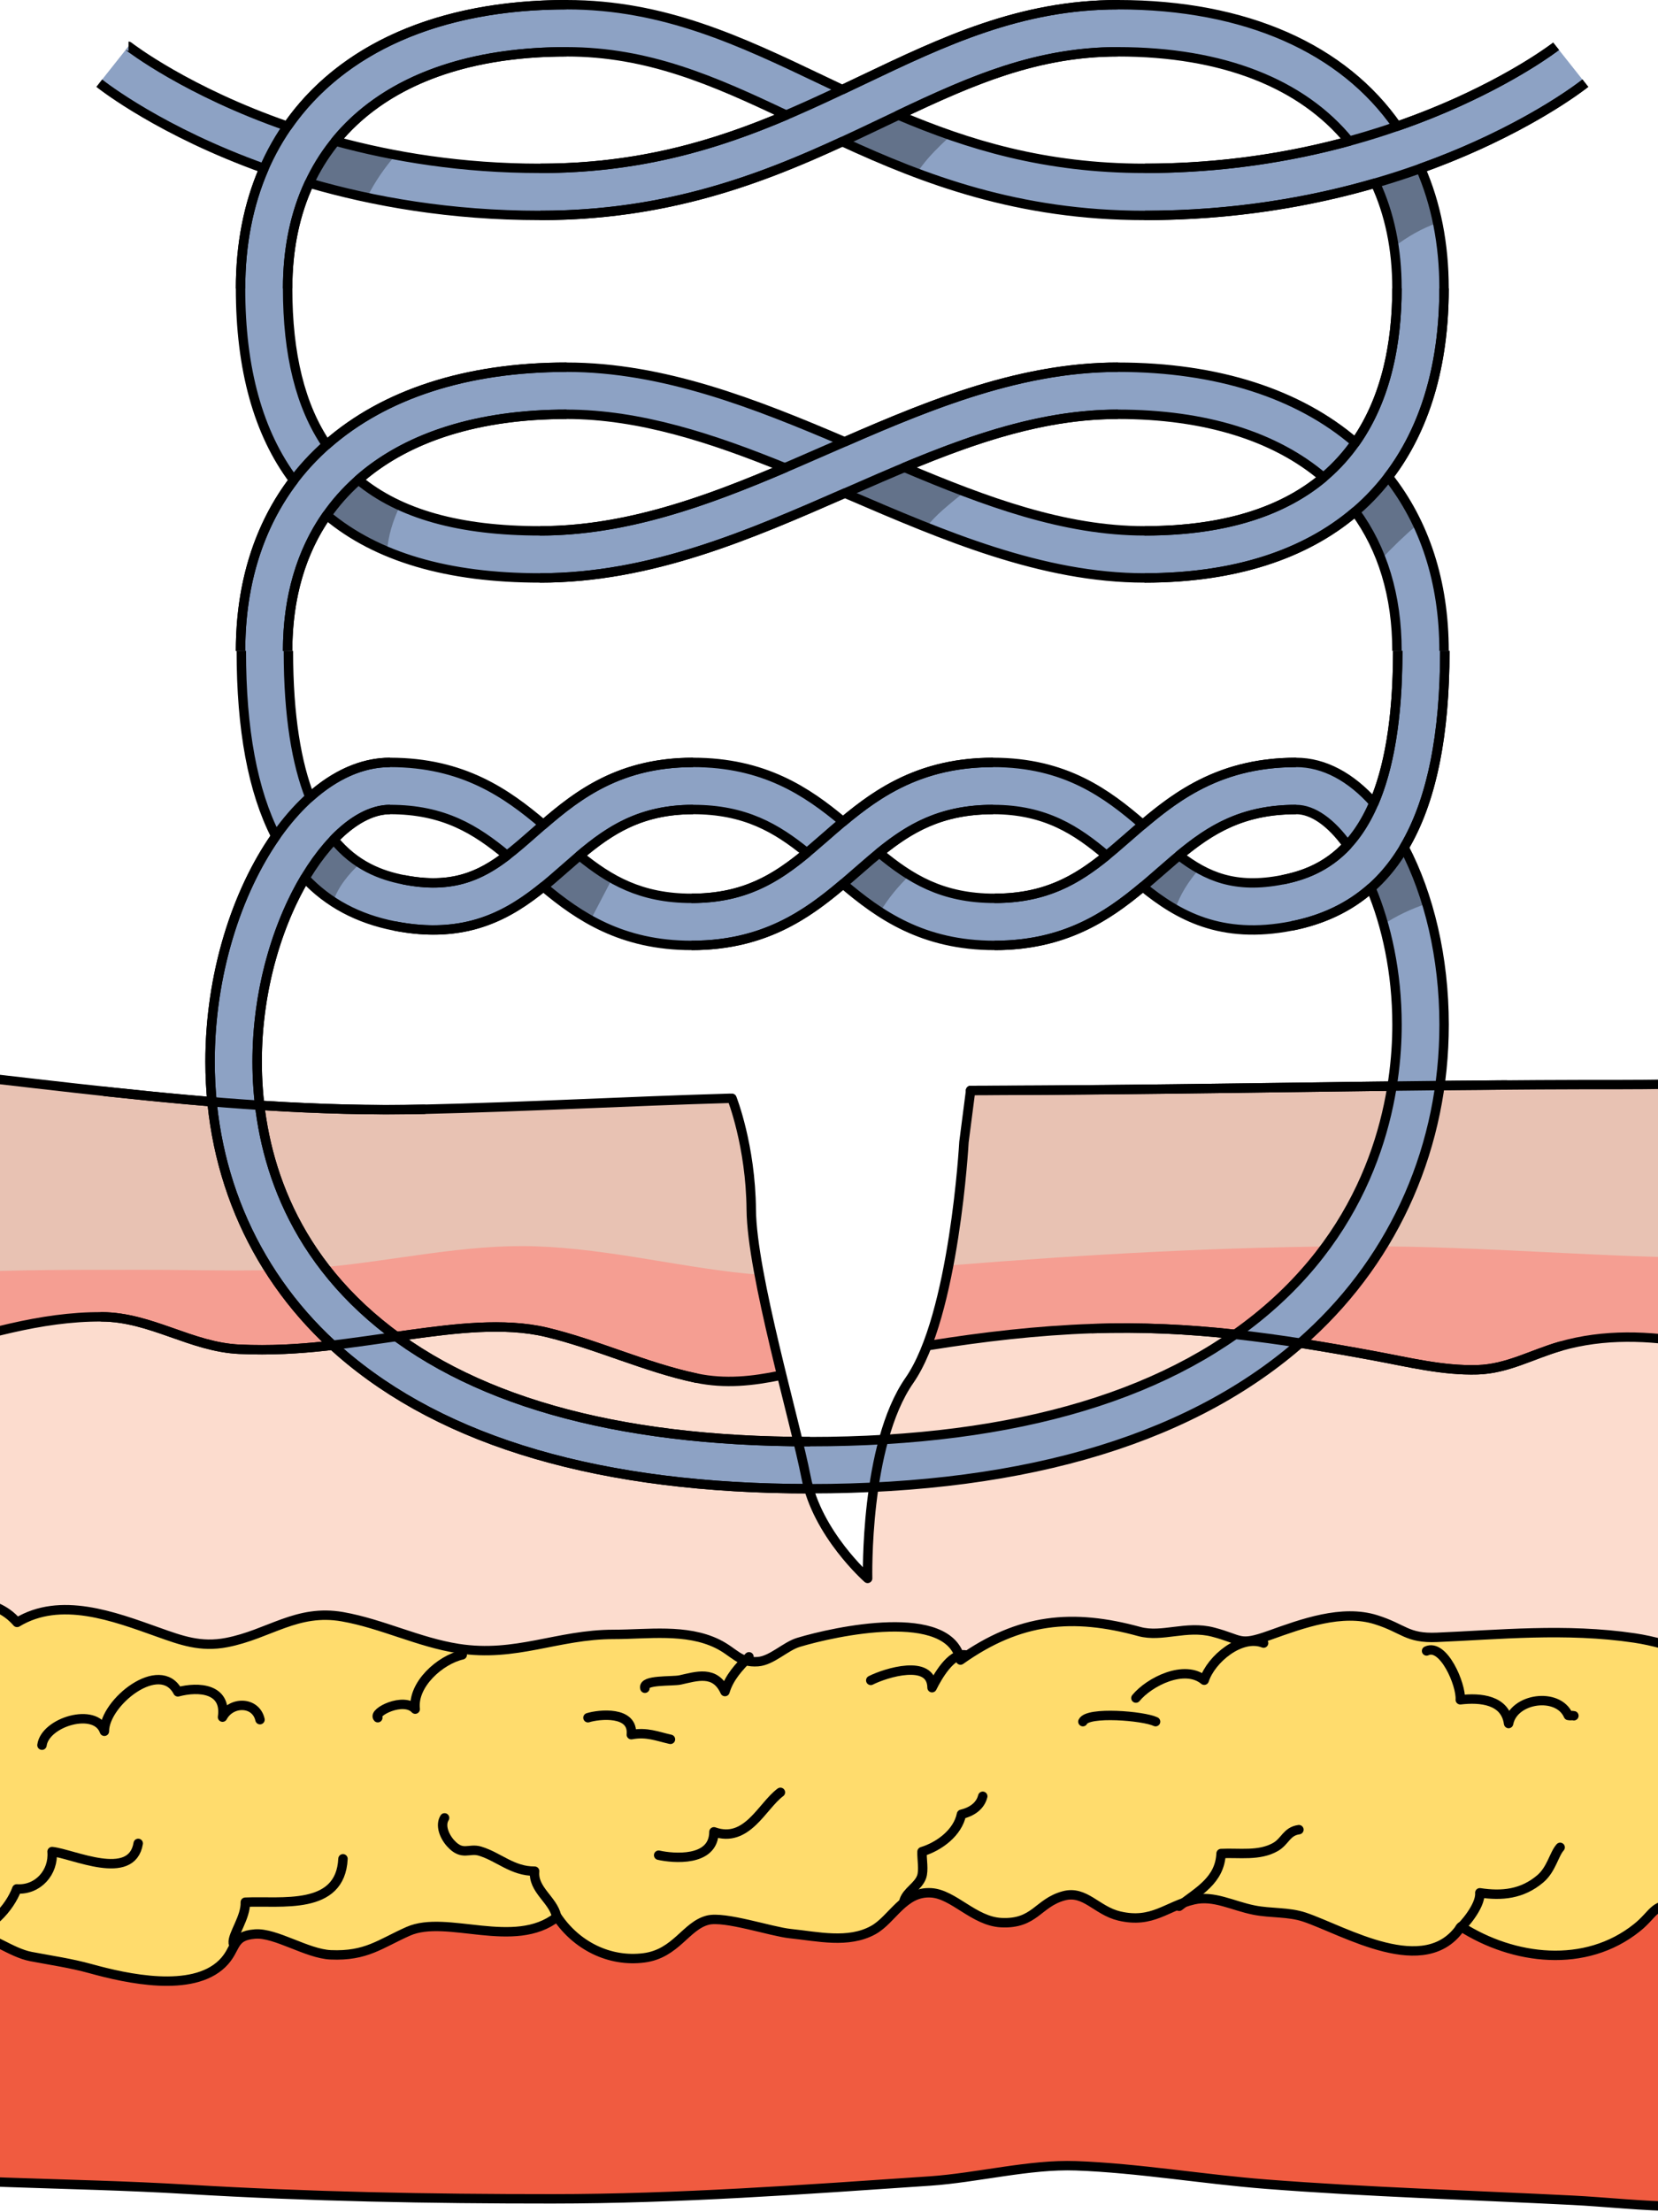 <?xml version="1.0" encoding="utf-8"?>
<!-- Generator: Adobe Illustrator 16.0.0, SVG Export Plug-In . SVG Version: 6.00 Build 0)  -->
<!DOCTYPE svg PUBLIC "-//W3C//DTD SVG 1.1//EN" "http://www.w3.org/Graphics/SVG/1.1/DTD/svg11.dtd">
<svg version="1.1" id="Layer_1" xmlns="http://www.w3.org/2000/svg" xmlns:xlink="http://www.w3.org/1999/xlink" x="0px" y="0px"
	 width="176.063px" height="234.89px" viewBox="0 0 176.063 234.89" enable-background="new 0 0 176.063 234.89"
	 xml:space="preserve">
<g>
	<g>
		<defs>
			<rect id="SVGID_1_" y="99.553" width="176.063" height="146.719"/>
		</defs>
		<clipPath id="SVGID_2_">
			<use xlink:href="#SVGID_1_"  overflow="visible"/>
		</clipPath>
		<g clip-path="url(#SVGID_2_)">
			<g>
				<path fill="#E8C2B3" d="M79.775,128.449c-0.033-3.754-1.096-8.395-2.048-11.82c-10.912,0.305-21.793,0.905-32.693,1.154
					c-22.118,0.501-43.986-3.531-65.963-5.341c-21.6-1.778-42.836,1.222-64.238,3.615c-11.848,1.325-23.703,2.665-35.648,1.56
					c-9.286-0.858-18.387-3.357-27.66-4.321c-4.755-0.494-8.068-1.749-12.352,1.194c-3.411,2.345-6.646,6.414-7.116,10.645
					c-0.456,4.099,0.121,8.741,2.411,12.259c3.175,4.873,6.361,3.895,11.475,3.679c6.672-0.285,13.357-0.861,20.037-0.945
					c13.135-0.164,26.329,1.194,39.465,1.562c9.623,0.269,19.288,1.818,28.926,1.03c10.813-0.887,21.305-2.272,32.176-2.272
					c16.144,0,32.043-2.185,48.143-2.185c13.104,0,26.103,0.314,39.186,0.313c9.235-0.002,18.343,0.185,27.524,0.561
					C80.491,134.978,79.8,131.07,79.775,128.449z"/>
				<path fill="#E8C2B3" d="M201.271,117.261c-2.655-1.729-5.292-1.959-8.413-2.1c-6.941-0.312-13.967,0.006-20.913,0
					c-22.892-0.019-45.782,0.592-68.678,0.624l-0.905,5.475c0,0-0.566,10.319-2.853,18.394c10.646-0.216,21.267-1.392,31.929-1.392
					c15.545,0,31.203-0.568,46.75-1.233c5.752-0.245,10.969,0.283,16.605,0.624c4.086,0.248,8.599-0.777,10.865-4.299
					C209.243,127.78,206.312,120.545,201.271,117.261z"/>
			</g>
			<path fill="none" stroke="#000000" stroke-linecap="round" stroke-linejoin="round" stroke-miterlimit="10" d="M103.069,115.786
				c22.961-0.029,45.918-0.644,68.876-0.625c6.946,0.006,13.972-0.312,20.913,0c3.121,0.141,5.758,0.37,8.413,2.1
				c5.04,3.284,7.972,10.52,4.388,16.093c-2.267,3.521-6.779,4.547-10.865,4.299c-5.637-0.341-10.854-0.869-16.605-0.624
				c-15.547,0.665-31.205,1.233-46.75,1.233"/>
			<path fill="none" stroke="#000000" stroke-linecap="round" stroke-linejoin="round" stroke-miterlimit="10" d="M53.874,138.574
				c-13.083,0.002-26.082-0.313-39.186-0.313c-16.1,0-31.999,2.185-48.143,2.185c-10.871,0-21.363,1.386-32.176,2.272
				c-9.638,0.788-19.303-0.762-28.926-1.03c-13.136-0.367-26.33-1.726-39.465-1.562c-6.68,0.084-13.365,0.66-20.037,0.945
				c-5.113,0.216-8.3,1.194-11.475-3.679c-2.29-3.518-2.867-8.16-2.411-12.259c0.471-4.23,3.705-8.3,7.116-10.645
				c4.283-2.943,7.597-1.688,12.352-1.194c9.273,0.964,18.374,3.463,27.66,4.321c11.945,1.105,23.801-0.234,35.648-1.56
				c21.402-2.394,42.639-5.394,64.238-3.615c21.977,1.81,43.845,5.842,65.963,5.341c10.835-0.248,21.647-0.857,32.493-1.165"/>
			<path fill="#FCDCCE" d="M199.337,148.634c-2.427-10.657-17.873-9.403-26.449-9.747c-20.223-0.808-40.99-0.536-61.2,0.295
				c-4.034,0.166-8.135,0.468-12.263,0.764c-0.756,2.604-1.693,4.958-2.855,6.625c-4.781,6.863-4.436,21.021-4.436,21.021
				s-5.368-4.719-6.535-10.725c-0.662-3.406-2.425-9.889-3.839-16.109c-5.284-0.01-10.526-0.349-15.647-1.332
				c-18.799-3.608-38.119-2.403-57.105-1.405c-16.281,0.854-32.082,2.715-48.422,0.547c-8.396-1.114-16.889,0.158-25.248,1.021
				c-10.244,1.056-21.36,0.786-31.334,3.362c-8.821,2.278-17.82-1.222-26.705-2.565c-7.698-1.165-14.726-3.665-22.786-3.394
				c-10.001,0.335-18.901,3.547-21.655,14.374c-1.404,5.515-3.369,16.983-0.805,22.242c4.938,10.128,19.574,11.506,29.303,12.75
				c7.868,1.008,16.375,0.617,24.311,0.603c10.378-0.019,20.768,0.561,31.139,0.329c20.947-0.469,41.832-2.141,62.719-3.684
				c16.548-1.223,33.262-0.078,49.832-0.078c18.998,0,38.105-0.182,57.057,1.171c15.805,1.127,31.592,2.572,47.45,2.574
				c10.468,0.002,20.505-0.459,30.839-1.95c3.925-0.566,7.695-1.618,11.685-2.107c4.978-0.609,10.265-0.246,15.156-1.24
				c4.821-0.98,5.887-3.574,7.31-7.891C201.355,166.502,201.114,156.427,199.337,148.634z"/>
			<path fill="none" stroke="#000000" stroke-linecap="round" stroke-linejoin="round" stroke-miterlimit="10" d="M66.112,139.425
				c-18.799-3.608-38.119-2.403-57.105-1.405c-16.281,0.854-32.082,2.715-48.422,0.547c-8.396-1.114-16.889,0.158-25.248,1.021
				c-10.244,1.056-21.36,0.786-31.334,3.362c-8.821,2.278-17.82-1.222-26.705-2.565c-7.698-1.165-14.726-3.665-22.786-3.394
				c-10.001,0.335-18.901,3.547-21.655,14.374c-1.404,5.515-3.369,16.983-0.805,22.242c4.938,10.128,19.574,11.506,29.303,12.75
				c7.868,1.008,16.375,0.617,24.311,0.603c10.378-0.019,20.768,0.561,31.139,0.329c20.947-0.469,41.832-2.141,62.719-3.684
				c16.548-1.223,33.262-0.078,49.832-0.078c18.998,0,38.105-0.182,57.057,1.171c15.805,1.127,31.592,2.572,47.45,2.574
				c10.468,0.002,20.505-0.459,30.839-1.95c3.925-0.566,7.695-1.618,11.685-2.107c4.978-0.609,10.265-0.246,15.156-1.24
				c4.821-0.98,5.887-3.574,7.31-7.891c2.505-7.581,2.264-17.656,0.486-25.449c-2.427-10.657-17.873-9.403-26.449-9.747
				c-20.223-0.808-40.99-0.536-61.2,0.295"/>
			<path fill="#F05B40" d="M-168.34,222.156c1.589,5.993,5.706,9.094,11.634,9.764c17.523,1.984,35.04,1.805,52.587,3.65
				c5.584,0.589,9.05,0.776,14.469-0.367c5.259-1.112,10.577-1.916,15.849-2.971c17.446-3.492,37.635-3.848,55.324-1.804
				c13.055,1.509,25.551,1.26,38.367,2.032c12.941,0.779,25.768,1.015,38.748,1.011c13.378-0.004,26.729-0.985,40.071-1.889
				c5.082-0.346,10.601-1.799,15.549-1.619c6.636,0.241,13.526,1.432,20.193,1.95c10.835,0.841,21.7,1.163,32.55,1.709
				c6.814,0.345,16.092,1.8,22.588-1.14c10.158-4.595,13.375-22.358,4.535-29.619c-6.506-5.345-18.676-4.456-26.457-4.978
				c-15.279-1.021-30.689-1.479-45.998-1.892c-42.516-1.144-84.569-8.473-127.128-8.41c-20.865,0.03-41.813,1.664-62.653,0.701
				c-15.221-0.706-30.492,0.174-45.66,1.56c-9.61,0.879-18.988,3.088-28.582,4.061C-157.51,195.441-173.086,204.26-168.34,222.156z"
				/>
			<path fill="none" stroke="#000000" stroke-linecap="round" stroke-linejoin="round" stroke-miterlimit="10" d="M-168.34,222.156
				c1.589,5.993,5.706,9.094,11.634,9.764c17.523,1.984,35.04,1.805,52.587,3.65c5.584,0.589,9.05,0.776,14.469-0.367
				c5.259-1.112,10.577-1.916,15.849-2.971c17.446-3.492,37.635-3.848,55.324-1.804c13.055,1.509,25.551,1.26,38.367,2.032
				c12.941,0.779,25.768,1.015,38.748,1.011c13.378-0.004,26.729-0.985,40.071-1.889c5.082-0.346,10.601-1.799,15.549-1.619
				c6.636,0.241,13.526,1.432,20.193,1.95c10.835,0.841,21.7,1.163,32.55,1.709c6.814,0.345,16.092,1.8,22.588-1.14
				c10.158-4.595,13.375-22.358,4.535-29.619c-6.506-5.345-18.676-4.456-26.457-4.978c-15.279-1.021-30.689-1.479-45.998-1.892
				c-42.516-1.144-84.569-8.473-127.128-8.41c-20.865,0.03-41.813,1.664-62.653,0.701c-15.221-0.706-30.492,0.174-45.66,1.56
				c-9.61,0.879-18.988,3.088-28.582,4.061C-157.51,195.441-173.086,204.26-168.34,222.156z"/>
			<path fill="#FFDC6D" d="M-147.451,205.449c2.753-0.723,2.351,0.14,5.351,0.957c3.018,0.823,5.742,0.179,7.809-2.002
				c4.182,2.375,13.172,7.7,15.661,0.068c3.892,1.602,9.737,0.71,13.074-1.567c4.333,5.916,10.354,9.795,18.095,6.467
				c1.412-0.607,3.894-3.448,5.301-3.385c2.014,0.091,4.01,2.986,6.628,3.4c3.962,0.628,6.056-1.66,9.038-2.158
				c2.426-0.404,6.163,1.858,8.676,2.145c5.034,0.574,9.934,0.347,11.63-4.831c3.645,4.969,15.833,6.856,19.033,0.547
				c3.809,2.798,11.151,4.646,14.049-0.531c-1.35,2.409,10.144,0.813,10.16,0.814c2.051,0.174,4.093,1.962,6.245,2.373
				c2.193,0.417,4.203,0.697,6.355,1.293c3.804,1.051,10.731,2.586,13.943-0.542c1.602-1.561,0.945-2.954,3.496-3.143
				c2.188-0.162,5.5,2.1,8.029,2.207c3.778,0.162,5.229-1.165,8.225-2.496c4.102-1.82,11.271,2.045,15.818-1.536
				c2.047,3.051,5.543,4.829,9.222,4.353c3.403-0.443,4.442-3.405,6.765-4c1.803-0.463,6.742,1.218,8.767,1.427
				c2.921,0.301,6.157,1.083,8.802-0.371c2.039-1.12,3.23-4.152,6.17-3.959c2.383,0.155,4.548,3.025,7.43,3.165
				c3.584,0.174,3.873-2.096,6.634-2.846c2.263-0.616,3.49,1.575,5.909,2.143c3.532,0.831,5.032-1.067,7.904-1.729
				c2.145-0.495,4.086,0.639,6.399,1.1c1.78,0.356,3.659,0.174,5.361,0.748c4.241,1.429,12.846,6.685,16.623,1.009
				c5.558,3.553,13.201,4.508,18.688,0.1c1.717-1.379,1.775-2.483,3.718-2.341c1.408,0.105,3.162,1.744,4.688,2.045
				c9.899,1.938,17.768-6.551,19.057-16.095c0.836-6.168-0.519-13.864-7.904-14.113c-3.041-0.104-5.852,1.351-8.881,1.627
				c-4.277,0.394-6.767-1.25-10.941-1.87c-7.309-1.087-14.492-0.34-20.986-0.071c-3.206,0.133-3.49-0.935-6.471-1.871
				c-3.615-1.138-7.835,0.41-11.261,1.636c-3.366,1.206-2.944,0.479-6.063-0.326c-2.84-0.735-5.404,0.603-7.805-0.054
				c-7.076-1.941-12.734-1.421-18.994,3.026c-1.18-5.701-13.334-3.045-17.207-1.878c-1.393,0.42-2.832,1.94-4.309,2.049
				c-1.985,0.146-2.482-1.009-4.293-1.896c-3.328-1.632-7.411-0.999-11.01-0.999c-6.007,0-10.367,2.463-16.529,1.499
				c-4.194-0.656-8.084-2.631-12.266-3.372c-4.862-0.859-7.816,1.871-12.32,2.738c-2.762,0.533-4.807-0.223-7.266-1.099
				c-4.734-1.686-10.371-3.833-14.984-1.039c-2.45-2.836-6.572-2.438-9.676-1.458c-1.408,0.445-1.54,1.186-3.106,1.106
				c-2.183-0.111-4.116-1.763-6.569-1.809c-3.039-0.058-5.468,2.091-8.104,1.582c-2.321-0.448-4.092-2.054-6.812-2.214
				c-3.245-0.192-6.509,0-9.7,0.553c-2.037,0.353-4.352,0.626-6.283,1.388c-0.975,0.387-2.949,2.275-3.815,2.373
				c-1.658,0.187-3.288-1.457-4.981-1.747c-3.729-0.64-6.247,2.091-9.597,2.371c-1.161,0.098-1.945-0.591-3.153-0.645
				c-1.955-0.089-2.301,0.783-4.057,1.262c-3.164,0.858-5.582-0.129-8.733,1.6c-2.249-3.112-6.396-2.999-9.981-2.777
				c-2.467,0.153-5.763,2.035-8.134,1.582c-1.712-0.325-3.987-2.047-5.93-2.589c-2.634-0.735-4.997-1.837-7.813-1.809
				c-4.565,0.045-8.357,1.893-12.879,1.021c-1.796-0.346-3.449-0.851-5.305-0.64c-1.531,0.174-2.979,1.609-4.294,1.802
				c-2.408,0.352-4.963-2.511-8.403-1.802c-1.47,0.304-2.634,1.347-4.137,1.506c-2.313,0.243-4.827-0.604-7.206-0.632
				c-3.928-0.043-8.094-1.57-11.18,1.443c-2.793,2.729-4.305,7.248-5.176,10.947c-1.266,5.376-2.103,10.614,0.568,15.748
				C-168.118,209.127-155.265,207.496-147.451,205.449z"/>
			<path fill="none" stroke="#000000" stroke-linecap="round" stroke-linejoin="round" stroke-miterlimit="10" d="M-147.451,205.449
				c2.753-0.723,2.351,0.14,5.351,0.957c3.018,0.823,5.742,0.179,7.809-2.002c4.182,2.375,13.172,7.7,15.661,0.068
				c3.892,1.602,9.737,0.71,13.074-1.567c4.333,5.916,10.354,9.795,18.095,6.467c1.412-0.607,3.894-3.448,5.301-3.385
				c2.014,0.091,4.01,2.986,6.628,3.4c3.962,0.628,6.056-1.66,9.038-2.158c2.426-0.404,6.163,1.858,8.676,2.145
				c5.034,0.574,9.934,0.347,11.63-4.831c3.645,4.969,15.833,6.856,19.033,0.547c3.809,2.798,11.151,4.646,14.049-0.531
				c-1.35,2.409,10.144,0.813,10.16,0.814c2.051,0.174,4.093,1.962,6.245,2.373c2.193,0.417,4.203,0.697,6.355,1.293
				c3.804,1.051,10.731,2.586,13.943-0.542c1.602-1.561,0.945-2.954,3.496-3.143c2.188-0.162,5.5,2.1,8.029,2.207
				c3.778,0.162,5.229-1.165,8.225-2.496c4.102-1.82,11.271,2.045,15.818-1.536c2.047,3.051,5.543,4.829,9.222,4.353
				c3.403-0.443,4.442-3.405,6.765-4c1.803-0.463,6.742,1.218,8.767,1.427c2.921,0.301,6.157,1.083,8.802-0.371
				c2.039-1.12,3.23-4.152,6.17-3.959c2.383,0.155,4.548,3.025,7.43,3.165c3.584,0.174,3.873-2.096,6.634-2.846
				c2.263-0.616,3.49,1.575,5.909,2.143c3.532,0.831,5.032-1.067,7.904-1.729c2.145-0.495,4.086,0.639,6.399,1.1
				c1.78,0.356,3.659,0.174,5.361,0.748c4.241,1.429,12.846,6.685,16.623,1.009c5.558,3.553,13.201,4.508,18.688,0.1
				c1.717-1.379,1.775-2.483,3.718-2.341c1.408,0.105,3.162,1.744,4.688,2.045c9.899,1.938,17.768-6.551,19.057-16.095
				c0.836-6.168-0.519-13.864-7.904-14.113c-3.041-0.104-5.852,1.351-8.881,1.627c-4.277,0.394-6.767-1.25-10.941-1.87
				c-7.309-1.087-14.492-0.34-20.986-0.071c-3.206,0.133-3.49-0.935-6.471-1.871c-3.615-1.138-7.835,0.41-11.261,1.636
				c-3.366,1.206-2.944,0.479-6.063-0.326c-2.84-0.735-5.404,0.603-7.805-0.054c-7.076-1.941-12.734-1.421-18.994,3.026
				c-1.18-5.701-13.334-3.045-17.207-1.878c-1.393,0.42-2.832,1.94-4.309,2.049c-1.985,0.146-2.482-1.009-4.293-1.896
				c-3.328-1.632-7.411-0.999-11.01-0.999c-6.007,0-10.367,2.463-16.529,1.499c-4.194-0.656-8.084-2.631-12.266-3.372
				c-4.862-0.859-7.816,1.871-12.32,2.738c-2.762,0.533-4.807-0.223-7.266-1.099c-4.734-1.686-10.371-3.833-14.984-1.039
				c-2.45-2.836-6.572-2.438-9.676-1.458c-1.408,0.445-1.54,1.186-3.106,1.106c-2.183-0.111-4.116-1.763-6.569-1.809
				c-3.039-0.058-5.468,2.091-8.104,1.582c-2.321-0.448-4.092-2.054-6.812-2.214c-3.245-0.192-6.509,0-9.7,0.553
				c-2.037,0.353-4.352,0.626-6.283,1.388c-0.975,0.387-2.949,2.275-3.815,2.373c-1.658,0.187-3.288-1.457-4.981-1.747
				c-3.729-0.64-6.247,2.091-9.597,2.371c-1.161,0.098-1.945-0.591-3.153-0.645c-1.955-0.089-2.301,0.783-4.057,1.262
				c-3.164,0.858-5.582-0.129-8.733,1.6c-2.249-3.112-6.396-2.999-9.981-2.777c-2.467,0.153-5.763,2.035-8.134,1.582
				c-1.712-0.325-3.987-2.047-5.93-2.589c-2.634-0.735-4.997-1.837-7.813-1.809c-4.565,0.045-8.357,1.893-12.879,1.021
				c-1.796-0.346-3.449-0.851-5.305-0.64c-1.531,0.174-2.979,1.609-4.294,1.802c-2.408,0.352-4.963-2.511-8.403-1.802
				c-1.47,0.304-2.634,1.347-4.137,1.506c-2.313,0.243-4.827-0.604-7.206-0.632c-3.928-0.043-8.094-1.57-11.18,1.443
				c-2.793,2.729-4.305,7.248-5.176,10.947c-1.266,5.376-2.103,10.614,0.568,15.748
				C-168.118,209.127-155.265,207.496-147.451,205.449z"/>
			<g>
				<path fill="#F59E92" d="M199.032,134.51c-2.773-2.531-12.393-0.931-15.789-0.931c-12.74,0-25.396-1.248-38.07-1.248
					c-14.821,0-29.666,0.852-44.437,2.037c-0.567,2.979-1.319,6.003-2.303,8.533c5.823-0.938,11.678-1.629,17.556-1.832
					c10.476-0.36,19.713,1.002,29.967,2.898c3.605,0.666,7.25,1.582,10.934,1.474c3.184-0.094,5.791-1.632,8.805-2.497
					c9.314-2.679,18.966,0.811,27.866,3.035c2.065,0.516,4.261,1.663,6.425,1.294C200.828,144.487,201.597,136.851,199.032,134.51z"
					/>
				<path fill="#F59E92" d="M80.63,135.355c-7.957-0.648-15.668-2.757-23.8-3.023c-7.386-0.243-14.839,1.504-22.163,2.192
					c-6.404,0.603-12.97,0.289-19.431,0.304c-6.71,0.015-13.222-0.058-19.909,0.313c-5.506,0.306-11.884,1.204-17.238-0.384
					c-6.176-1.829-12.004-3.941-18.504-4.307c-8.363-0.469-16.67,0.426-24.963,1.257c-14.174,1.421-27.596,6.637-42.064,5.002
					c-3.35-0.379-6.658-1.841-9.992-2.201c-3.171-0.342-6.446-0.001-9.605-0.32c-6.144-0.619-12.742-1.509-18.801-0.921
					c-6.023,0.582-12.314-0.396-17.255,3.981c-2.167,1.921-2.522,4.276-0.157,6.242c7.732,6.429,17.592-7.364,25.507-0.725
					c3.545,2.971,5.62,5.028,10.581,5.173c7.156,0.21,14.188-1.888,21.365-1.247c6.884,0.613,12.11,1.884,18.998,0.389
					c9.151-1.988,19.08-0.941,28.445-1.014c4.941-0.04,9.066-2.612,14.021-2.811c5.807-0.231,11.508,0.79,17.133,1.96
					c13.246,2.753,24.795-5.475,38.021-5.394c5.237,0.032,9.463,3.21,14.603,3.441c6.576,0.297,11.822-0.698,18.223-1.568
					c4.513-0.613,9.867-1.312,14.367-0.241c5.321,1.265,10.52,3.734,15.912,4.871c3.153,0.662,6.12,0.307,9.084-0.319
					C82.139,142.463,81.255,138.704,80.63,135.355z"/>
			</g>
			<path fill="none" stroke="#000000" stroke-linecap="round" stroke-linejoin="round" stroke-miterlimit="10" d="M98.634,142.864
				c5.758-0.923,11.546-1.595,17.355-1.795c10.476-0.36,19.713,1.002,29.967,2.898c3.605,0.666,7.25,1.582,10.934,1.474
				c3.184-0.094,5.791-1.632,8.805-2.497c9.314-2.679,18.966,0.811,27.866,3.035c2.065,0.516,4.261,1.663,6.425,1.294
				c0.843-2.786,1.611-10.423-0.953-12.764c-2.773-2.531-12.393-0.931-15.789-0.931"/>
			<path fill="none" stroke="#000000" stroke-linecap="round" stroke-linejoin="round" stroke-miterlimit="10" d="M-4.673,135.141
				c-5.506,0.306-11.884,1.204-17.238-0.384c-6.176-1.829-12.004-3.941-18.504-4.307c-8.363-0.469-16.67,0.426-24.963,1.257
				c-14.174,1.421-27.596,6.637-42.064,5.002c-3.35-0.379-6.658-1.841-9.992-2.201c-3.171-0.342-6.446-0.001-9.605-0.32
				c-6.144-0.619-12.742-1.509-18.801-0.921c-6.023,0.582-12.314-0.396-17.255,3.981c-2.167,1.921-2.522,4.276-0.157,6.242
				c7.732,6.429,17.592-7.364,25.507-0.725c3.545,2.971,5.62,5.028,10.581,5.173c7.156,0.21,14.188-1.888,21.365-1.247
				c6.884,0.613,12.11,1.884,18.998,0.389c9.151-1.988,19.08-0.941,28.445-1.014c4.941-0.04,9.066-2.612,14.021-2.811
				c5.807-0.231,11.508,0.79,17.133,1.96c13.246,2.753,24.795-5.475,38.021-5.394c5.237,0.032,9.463,3.21,14.603,3.441
				c6.576,0.297,11.822-0.698,18.223-1.568c4.513-0.613,9.867-1.312,14.367-0.241c5.321,1.265,10.52,3.734,15.912,4.871
				c3.1,0.651,6.02,0.318,8.933-0.287"/>
			<path fill="none" stroke="#000000" stroke-linecap="round" stroke-linejoin="round" stroke-miterlimit="10" d="M88.916,135.376"
				/>
			<g>
				<path fill="none" stroke="#000000" stroke-linecap="round" stroke-linejoin="round" stroke-miterlimit="10" d="M24.768,206.314
					c-0.11-0.882,1.353-2.749,1.28-4.34c3.795-0.173,10.106,0.925,10.373-4.609"/>
				<path fill="none" stroke="#000000" stroke-linecap="round" stroke-linejoin="round" stroke-miterlimit="10" d="M-3.47,205.116
					c2.276-0.036,4.527-2.553,5.253-4.552c2.251,0.151,3.941-1.774,3.748-3.966c2.224,0.238,8.458,3.26,9.146-0.868"/>
				<path fill="none" stroke="#000000" stroke-linecap="round" stroke-linejoin="round" stroke-miterlimit="10" d="M4.458,185.302
					c0.326-2.469,5.709-4.08,6.627-1.476c-0.002-3.083,5.919-7.782,7.804-4.186c2.225-0.592,5.187-0.36,4.742,2.684
					c0.911-1.714,3.532-1.696,3.978,0.268"/>
				<path fill="none" stroke="#000000" stroke-linecap="round" stroke-linejoin="round" stroke-miterlimit="10" d="M49.086,175.71
					c-2.346,0.531-5.304,3.142-4.995,5.765c-1.225-1.334-4.529,0.337-3.973,0.908"/>
				<path fill="none" stroke="#000000" stroke-linecap="round" stroke-linejoin="round" stroke-miterlimit="10" d="M59.099,203.448
					c-0.392-1.752-2.529-2.804-2.326-4.77c-2.357,0.017-3.807-1.524-5.81-2.128c-1.163-0.352-1.85,0.55-3.096-0.813
					c-0.698-0.766-1.151-1.933-0.657-2.717"/>
				<path fill="none" stroke="#000000" stroke-linecap="round" stroke-linejoin="round" stroke-miterlimit="10" d="M69.942,196.983
					c1.497,0.34,5.854,0.753,5.871-2.481c3.51,1.257,5.11-2.756,7.059-4.192"/>
				<path fill="none" stroke="#000000" stroke-linecap="round" stroke-linejoin="round" stroke-miterlimit="10" d="M96.012,201.78
					c0.329-0.98,1.495-1.495,1.851-2.489c0.26-0.724,0.016-1.901,0.047-2.684c1.816-0.553,3.795-2.007,4.188-3.968
					c1.035-0.244,1.989-0.834,2.259-1.912"/>
				<path fill="none" stroke="#000000" stroke-linecap="round" stroke-linejoin="round" stroke-miterlimit="10" d="M102.478,175.711
					c-1.51-0.181-2.924,2.324-3.503,3.486c-0.034-3.119-4.958-1.563-6.508-0.775"/>
				<path fill="none" stroke="#000000" stroke-linecap="round" stroke-linejoin="round" stroke-miterlimit="10" d="M79.536,175.919
					c-1.082,1.103-2.1,2.186-2.551,3.69c-1.047-2.314-3.037-1.612-4.76-1.234c-0.836,0.184-4.035-0.061-3.743,0.881"/>
				<path fill="none" stroke="#000000" stroke-linecap="round" stroke-linejoin="round" stroke-miterlimit="10" d="M125.211,202.406
					c2.054-1.597,4.322-2.751,4.454-5.6c1.906-0.099,4.048,0.299,5.789-0.703c1.026-0.591,1.17-1.65,2.477-1.831"/>
				<path fill="none" stroke="#000000" stroke-linecap="round" stroke-linejoin="round" stroke-miterlimit="10" d="M134.181,174.461
					c-2.389-0.946-5.582,1.692-6.305,3.941c-2.088-1.722-5.834,0.164-7.254,1.897"/>
				<path fill="none" stroke="#000000" stroke-linecap="round" stroke-linejoin="round" stroke-miterlimit="10" d="M114.992,182.804
					c0.503-1.108,6.45-0.618,7.718,0"/>
				<path fill="none" stroke="#000000" stroke-linecap="round" stroke-linejoin="round" stroke-miterlimit="10" d="M62.436,182.386
					c1.165-0.364,4.856-0.76,4.604,1.8c1.64-0.313,2.723,0.175,4.155,0.494"/>
				<path fill="none" stroke="#000000" stroke-linecap="round" stroke-linejoin="round" stroke-miterlimit="10" d="M151.489,175.295
					c1.791-0.848,3.693,3.58,3.578,5.187c2.164-0.255,4.775-0.002,5.131,2.52c0.531-2.727,5.252-3.365,6.344-0.855
					c0.197,0.052,0.406-0.022,0.59,0.031"/>
				<path fill="none" stroke="#000000" stroke-linecap="round" stroke-linejoin="round" stroke-miterlimit="10" d="M155.036,204.702
					c0.117,0.018,2.229-2.259,2.106-3.727c2.34,0.357,4.493,0.15,6.419-1.483c1.188-1.008,1.453-2.606,2.111-3.341"/>
			</g>
		</g>
	</g>
	<g>
		<g>
			<path id="changecolor_10_" fill="#8DA2C4" d="M153.344,69.115c0-7.362-2.09-13.615-5.934-18.487
				c3.877-5.055,5.934-11.789,5.934-20.003c0-4.729-0.863-8.999-2.497-12.742c10.894-3.898,17.075-8.712,17.501-9.05l-3.106-3.918
				l-0.003,0.002c-0.004,0.003-0.025,0.02-0.047,0.036c-0.564,0.431-6.567,4.89-16.844,8.454C142.648,5.195,132.331,0.5,118.719,0.5
				c-10.362,0-18.497,3.88-27.109,7.987c-0.719,0.343-1.441,0.687-2.166,1.029c-0.725-0.343-1.447-0.687-2.166-1.029
				C78.665,4.38,70.53,0.5,60.168,0.5c-13.612,0-23.93,4.695-29.629,12.907C19.821,9.689,13.744,4.993,13.646,4.915l-3.106,3.918
				c0.426,0.338,6.607,5.151,17.501,9.05c-1.634,3.743-2.497,8.014-2.497,12.742c0,8.573,1.898,15.363,5.656,20.362
				c-3.666,4.819-5.656,10.944-5.656,18.128h0.082c0,8.345,1.21,14.882,3.664,19.672c-4.19,5.979-6.983,14.73-6.983,23.938
				c0,12.101,4.898,23.039,13.791,30.801c11.06,9.653,27.853,14.548,49.912,14.548c23.359,0,41.173-5.468,52.946-16.253
				c9.281-8.502,14.394-20.229,14.394-33.022c0-7.174-1.625-13.818-4.245-18.816c2.896-4.875,4.322-11.806,4.322-20.866H153.344z
				 M118.719,5.5c11.128,0,19.562,3.384,24.532,9.485c-6.144,1.679-13.435,2.89-21.708,2.89c-10.582,0-18.75-2.517-26.135-5.658
				C103.164,8.535,110.094,5.5,118.719,5.5z M60.168,5.5c8.625,0,15.555,3.035,23.311,6.717c-7.385,3.142-15.553,5.658-26.135,5.658
				c-8.273,0-15.564-1.211-21.708-2.89C40.606,8.884,49.04,5.5,60.168,5.5z M30.543,30.625c0-4.203,0.798-7.948,2.31-11.188
				c6.802,1.977,15.02,3.438,24.491,3.438c13.436,0,23.42-3.836,32.1-7.841c8.68,4.005,18.664,7.841,32.1,7.841
				c9.472,0,17.689-1.461,24.491-3.438c1.512,3.239,2.31,6.984,2.31,11.188c0,5.52-1.028,11.537-4.418,16.365
				c-5.982-5.147-14.595-8-25.207-8c-10.263,0-19.803,3.898-29.023,7.92c-9.481-4.05-19.271-7.92-29.527-7.92
				c-10.774,0-19.486,2.941-25.479,8.238C31.902,43.134,30.543,37.628,30.543,30.625z M140.53,50.691
				c-4.083,3.435-10.134,5.674-18.987,5.674c-8.549,0-16.854-3.086-25.492-6.736c7.527-3.142,14.885-5.639,22.668-5.639
				C128.021,43.99,135.441,46.353,140.53,50.691z M83.342,49.673c-8.307,3.544-16.893,6.692-25.998,6.692
				c-8.491,0-14.872-1.767-19.275-5.415c5.095-4.501,12.617-6.96,22.1-6.96C67.943,43.99,75.719,46.57,83.342,49.673z
				 M135.578,138.134c-10.822,9.913-27.5,14.939-49.569,14.939c-20.815,0-36.502-4.479-46.624-13.314
				c-9.983-8.713-12.079-19.511-12.079-27.034c0-7.557,2.132-14.546,5.074-19.487c2.477,2.635,5.643,4.32,9.513,5.081
				c7.496,1.475,12.067-1.129,15.807-4.167c3.791,3.179,8.34,6.233,15.734,6.233c7.628,0,12.228-3.251,16.092-6.534
				c3.864,3.283,8.464,6.534,16.092,6.534c7.395,0,11.943-3.055,15.734-6.232c3.738,3.037,8.305,5.643,15.807,4.166
				c3.322-0.653,6.126-1.988,8.421-4.021c1.656,3.939,2.77,8.986,2.77,14.5C148.349,115.385,146.689,127.955,135.578,138.134z
				 M35.445,89.135c1.946-2.022,4.023-3.182,5.969-3.182c5.705,0,9.101,2.122,12.426,4.882c-2.907,2.229-5.94,3.567-10.982,2.577
				C40.472,92.943,37.729,91.936,35.445,89.135z M61.543,90.845c3.145-2.661,6.48-4.892,12.055-4.892
				c5.509,0,8.864,1.979,12.082,4.6c-3.292,2.731-6.648,4.832-12.246,4.832C68.037,95.385,64.724,93.433,61.543,90.845z
				 M93.371,90.553c3.218-2.621,6.573-4.6,12.082-4.6c5.574,0,8.91,2.23,12.055,4.892c-3.181,2.588-6.494,4.54-11.891,4.54
				C100.02,95.385,96.663,93.284,93.371,90.553z M125.212,90.835c3.324-2.76,6.72-4.882,12.425-4.882
				c1.793,0,3.724,1.392,5.445,3.784c-2.171,2.347-4.683,3.241-6.889,3.675C131.149,94.407,128.117,93.063,125.212,90.835z
				 M145.897,85.255c-2.418-2.716-5.257-4.302-8.261-4.302c-7.749,0-12.391,3.285-16.288,6.599
				c-3.767-3.26-8.214-6.599-15.896-6.599c-7.512,0-12.104,3.087-15.928,6.294c-3.824-3.207-8.416-6.294-15.928-6.294
				c-7.682,0-12.129,3.339-15.896,6.599c-3.897-3.313-8.539-6.599-16.288-6.599c-2.989,0-5.898,1.354-8.509,3.694
				c-1.388-3.541-2.28-8.516-2.28-15.532h-0.082c0-5.681,1.451-10.529,4.17-14.413c5.282,4.43,12.834,6.663,22.631,6.663
				c11.756,0,22.237-4.566,32.372-9.006c0.127,0.055,0.255,0.109,0.382,0.164c10.109,4.347,20.563,8.842,31.445,8.842
				c9.438,0,16.994-2.445,22.37-7.039c2.89,3.944,4.431,8.926,4.431,14.789h0.082C148.426,76.543,147.425,81.682,145.897,85.255z"/>
			<path opacity="0.3" fill="#010101" d="M99.898,15.401c0.363-0.354,0.734-0.698,1.111-1.037c-1.848-0.639-3.646-1.322-5.384-2.057
				c-0.528,0.187-1.051,0.373-1.553,0.572c-1.54,0.612-2.994,1.378-4.351,2.281c2.43,1.116,4.975,2.209,7.657,3.213
				C98.062,17.288,98.972,16.303,99.898,15.401z"/>
			<path opacity="0.3" fill="#010101" d="M42.492,53.66c-1.576-0.723-3.01-1.575-4.268-2.595c-1.275,1.114-2.424,2.358-3.37,3.742
				c1.815,1.498,3.909,2.727,6.253,3.71C41.221,56.879,41.723,55.265,42.492,53.66z"/>
			<path opacity="0.3" fill="#010101" d="M96.426,49.475c-0.222,0.024-0.443,0.046-0.664,0.069c-2.27,0.901-4.729,1.94-6.9,3.188
				c0.285-0.124,0.57-0.249,0.854-0.373c0.127,0.055,0.255,0.109,0.382,0.164c2.73,1.175,5.49,2.348,8.273,3.451
				c0.519-0.669,1.125-1.287,1.754-1.836c0.74-0.646,1.527-1.31,2.355-1.924c-2.129-0.803-4.269-1.673-6.43-2.586
				C96.176,49.576,96.301,49.526,96.426,49.475z"/>
			<path opacity="0.3" fill="#010101" d="M147.559,50.829c-0.092,0.104-0.185,0.208-0.277,0.309
				c-0.762,0.824-1.588,1.574-2.446,2.289c-0.267,0.371-0.521,0.75-0.755,1.145c1.047,1.473,1.909,3.085,2.577,4.831
				c1.214-1.323,2.503-2.536,3.851-3.712C149.688,53.952,148.711,52.322,147.559,50.829z"/>
			<path opacity="0.3" fill="#010101" d="M152.641,23.665c-0.403-1.971-0.969-3.843-1.718-5.593
				c-1.187,0.354-2.375,0.708-3.571,1.056c-0.366,0.274-0.724,0.564-1.083,0.854c0.833,1.914,1.408,4.007,1.741,6.249
				C149.424,25.152,150.988,24.244,152.641,23.665z"/>
			<path opacity="0.3" fill="#010101" d="M42.026,16.442c-2.11-0.397-4.132-0.854-6.032-1.365c-1.322,1.268-2.396,2.748-3.042,4.388
				c1.896,0.549,3.912,1.05,6.023,1.497C39.802,19.307,40.833,17.809,42.026,16.442z"/>
			<path opacity="0.3" fill="#010101" d="M151.501,95.954c-0.654-2.165-1.456-4.177-2.396-5.97
				c-0.939,1.686-2.075,3.235-3.454,4.507c0.468,1.134,0.877,2.373,1.242,3.67C148.315,97.224,149.875,96.488,151.501,95.954z"/>
			<path opacity="0.3" fill="#010101" d="M38.266,91.65c-0.929-0.591-1.838-1.359-2.687-2.368c-1.091,1.207-2.116,2.476-3.167,3.722
				c-0.01,0.079-0.018,0.159-0.027,0.238c0.903,0.96,1.9,1.791,2.987,2.5C35.889,94.2,36.985,92.828,38.266,91.65z"/>
			<path opacity="0.3" fill="#010101" d="M65.021,93.261c-1.198-0.677-2.309-1.472-3.395-2.351
				c-0.203,0.045-0.407,0.083-0.612,0.116c-1.163,0.987-2.256,2.041-3.18,3.235c1.468,1.224,3.055,2.422,4.874,3.431
				C63.481,96.216,64.245,94.735,65.021,93.261z"/>
			<path opacity="0.3" fill="#010101" d="M96.615,92.906c-1.021-0.627-1.988-1.333-2.936-2.106c-0.54,0.313-1.074,0.637-1.594,0.981
				c-0.679,0.45-1.842,1.159-2.637,1.964c0.016,0.046,0.018,0.097,0.029,0.145c0.016-0.013,0.031-0.026,0.047-0.039
				c1.214,1.031,2.5,2.059,3.93,2.983C94.322,95.369,95.405,94.085,96.615,92.906z"/>
			<path opacity="0.3" fill="#010101" d="M125.541,90.568c-1.568,1.064-3.019,2.259-4.044,3.694c1.023,0.823,2.108,1.61,3.301,2.29
				c0.481-1.543,1.417-2.974,2.55-4.294c-0.735-0.412-1.44-0.891-2.136-1.424C125.321,90.744,125.432,90.658,125.541,90.568z"/>
			<path fill="none" stroke="#000000" stroke-linejoin="round" stroke-miterlimit="10" d="M153.426,69.115
				c0,9.061-1.427,15.991-4.322,20.866c2.62,4.998,4.245,11.643,4.245,18.816c0,12.793-5.112,24.521-14.394,33.022
				c-11.773,10.785-29.587,16.253-52.946,16.253c-22.06,0-38.853-4.895-49.912-14.548c-8.893-7.762-13.791-18.7-13.791-30.801
				c0-9.207,2.793-17.959,6.983-23.938c-2.454-4.79-3.664-11.327-3.664-19.672 M32.38,93.237
				c-2.942,4.941-5.074,11.931-5.074,19.487c0,7.523,2.096,18.321,12.079,27.034c10.122,8.835,25.809,13.314,46.624,13.314
				c22.069,0,38.747-5.026,49.569-14.939c11.111-10.179,12.771-22.749,12.771-29.336c0-5.514-1.113-10.561-2.77-14.5
				c-2.295,2.032-5.099,3.367-8.421,4.021c-7.502,1.477-12.068-1.129-15.807-4.166c-3.791,3.178-8.34,6.232-15.734,6.232
				c-7.628,0-12.228-3.251-16.092-6.534c-3.864,3.283-8.464,6.534-16.092,6.534c-7.395,0-11.943-3.055-15.734-6.233
				c-3.739,3.038-8.311,5.642-15.807,4.167C38.022,97.558,34.856,95.872,32.38,93.237z M93.371,90.553
				c3.292,2.731,6.648,4.832,12.246,4.832c5.396,0,8.71-1.952,11.891-4.54c-3.145-2.661-6.48-4.892-12.055-4.892
				C99.944,85.953,96.589,87.932,93.371,90.553z M61.543,90.845c3.181,2.588,6.494,4.54,11.891,4.54
				c5.598,0,8.954-2.101,12.246-4.832c-3.218-2.621-6.573-4.6-12.082-4.6C68.023,85.953,64.688,88.184,61.543,90.845z
				 M125.212,90.835c2.905,2.228,5.938,3.572,10.981,2.577c2.206-0.434,4.718-1.328,6.889-3.675
				c-1.722-2.393-3.652-3.784-5.445-3.784C131.932,85.953,128.536,88.075,125.212,90.835z M35.445,89.135
				c2.283,2.801,5.026,3.809,7.412,4.277c5.042,0.99,8.075-0.349,10.982-2.577c-3.325-2.76-6.721-4.882-12.426-4.882
				C39.469,85.953,37.392,87.112,35.445,89.135z M30.625,69.115c0,7.017,0.893,11.991,2.28,15.532
				c2.61-2.341,5.52-3.694,8.509-3.694c7.749,0,12.391,3.285,16.288,6.599c3.767-3.26,8.214-6.599,15.896-6.599
				c7.512,0,12.104,3.087,15.928,6.294c3.824-3.207,8.416-6.294,15.928-6.294c7.682,0,12.129,3.339,15.896,6.599
				c3.897-3.313,8.539-6.599,16.288-6.599c3.004,0,5.843,1.586,8.261,4.302c1.527-3.573,2.528-8.712,2.528-16.14"/>
			<g>
				<path fill="none" stroke="#000000" stroke-linejoin="round" stroke-miterlimit="10" d="M136.193,93.412
					c5.251-1.032,12.232-4.675,12.232-24.297"/>
				<path fill="none" stroke="#000000" stroke-linejoin="round" stroke-miterlimit="10" d="M153.426,69.115
					c0,17.498-5.321,27.05-16.268,29.203"/>
				<path fill="none" stroke="#000000" stroke-linejoin="round" stroke-miterlimit="10" d="M73.434,95.385
					c6.74,0,10.23-3.045,14.271-6.571c4.224-3.685,9.011-7.86,17.748-7.86"/>
				<path fill="none" stroke="#000000" stroke-linejoin="round" stroke-miterlimit="10" d="M105.453,85.953
					c-6.863,0-10.384,3.071-14.461,6.628c-4.192,3.658-8.944,7.804-17.559,7.804"/>
				<path fill="none" stroke="#000000" stroke-linejoin="round" stroke-miterlimit="10" d="M86.009,158.073
					c-22.06,0-38.853-4.895-49.912-14.548c-8.893-7.762-13.791-18.7-13.791-30.801c0-16.628,9.108-31.771,19.108-31.771"/>
				<path fill="none" stroke="#000000" stroke-linejoin="round" stroke-miterlimit="10" d="M41.414,85.953
					c-6.351,0-14.108,12.354-14.108,26.771c0,7.523,2.096,18.321,12.079,27.034c10.122,8.835,25.809,13.314,46.624,13.314"/>
				<path fill="none" stroke="#000000" stroke-linejoin="round" stroke-miterlimit="10" d="M105.617,95.385
					c6.74,0,10.23-3.045,14.271-6.571c4.224-3.685,9.011-7.86,17.748-7.86"/>
				<path fill="none" stroke="#000000" stroke-linejoin="round" stroke-miterlimit="10" d="M137.637,85.953
					c-6.863,0-10.384,3.071-14.461,6.628c-4.192,3.658-8.944,7.804-17.559,7.804"/>
				<path fill="none" stroke="#000000" stroke-linejoin="round" stroke-miterlimit="10" d="M42.857,93.412
					c6.67,1.316,9.828-1.459,13.823-4.968c3.999-3.512,8.53-7.491,16.917-7.491"/>
				<path fill="none" stroke="#000000" stroke-linejoin="round" stroke-miterlimit="10" d="M73.598,85.953
					c-6.503,0-9.959,3.035-13.618,6.248c-3.527,3.098-7.45,6.542-13.952,6.542c-1.274,0-2.646-0.132-4.135-0.425"/>
				<path fill="none" stroke="#000000" stroke-linejoin="round" stroke-miterlimit="10" d="M25.625,69.115"/>
				<path fill="none" stroke="#000000" stroke-linejoin="round" stroke-miterlimit="10" d="M30.625,69.115"/>
			</g>
		</g>
		<path fill="none" stroke="#000000" stroke-linejoin="round" stroke-miterlimit="10" d="M121.543,17.875
			c26.959,0,43.534-12.831,43.698-12.96"/>
		<path fill="none" stroke="#000000" stroke-linejoin="round" stroke-miterlimit="10" d="M168.348,8.833
			c-0.722,0.573-18.014,14.042-46.805,14.042"/>
		<path fill="none" stroke="#000000" stroke-linejoin="round" stroke-miterlimit="10" d="M25.543,30.625
			C25.543,12.043,38.811,0.5,60.168,0.5"/>
		<path fill="none" stroke="#000000" stroke-linejoin="round" stroke-miterlimit="10" d="M60.168,5.5
			c-18.55,0-29.625,9.393-29.625,25.125"/>
		<path fill="none" stroke="#000000" stroke-linejoin="round" stroke-miterlimit="10" d="M57.344,56.365
			c10.766,0,20.806-4.398,30.515-8.651c9.791-4.289,19.915-8.724,30.86-8.724"/>
		<path fill="none" stroke="#000000" stroke-linejoin="round" stroke-miterlimit="10" d="M118.719,43.99
			c-9.898,0-19.105,4.033-28.854,8.304c-10.181,4.46-20.708,9.071-32.521,9.071"/>
		<path fill="none" stroke="#000000" stroke-linejoin="round" stroke-miterlimit="10" d="M25.543,69.115
			c0-18.582,13.268-30.125,34.625-30.125"/>
		<path fill="none" stroke="#000000" stroke-linejoin="round" stroke-miterlimit="10" d="M60.168,43.99
			c-18.55,0-29.625,9.393-29.625,25.125"/>
		<path fill="none" stroke="#000000" stroke-linejoin="round" stroke-miterlimit="10" d="M121.543,56.365
			c22.151,0,26.801-13.998,26.801-25.74"/>
		<path fill="none" stroke="#000000" stroke-linejoin="round" stroke-miterlimit="10" d="M153.344,30.625
			c0,19.536-11.591,30.74-31.801,30.74"/>
		<path fill="none" stroke="#000000" stroke-linejoin="round" stroke-miterlimit="10" d="M57.344,17.875
			c14.584,0,24.59-4.772,34.266-9.388C100.222,4.38,108.356,0.5,118.719,0.5"/>
		<path fill="none" stroke="#000000" stroke-linejoin="round" stroke-miterlimit="10" d="M118.719,5.5
			c-9.23,0-16.519,3.476-24.956,7.5c-9.705,4.629-20.704,9.875-36.419,9.875"/>
		<path fill="none" stroke="#000000" stroke-linejoin="round" stroke-miterlimit="10" d="M13.646,4.915
			c0.001,0,0.002,0.001,0.003,0.002l0,0c0.185,0.145,6.241,4.801,16.878,8.49C36.225,5.191,46.553,0.5,60.168,0.5
			c10.362,0,18.497,3.88,27.109,7.987c0.72,0.344,1.44,0.688,2.166,1.03c0.726-0.343,1.446-0.687,2.166-1.03
			C100.222,4.38,108.356,0.5,118.719,0.5c13.615,0,23.943,4.691,29.642,12.907c10.715-3.717,16.782-8.414,16.881-8.492"/>
		<path fill="none" stroke="#000000" stroke-linejoin="round" stroke-miterlimit="10" d="M25.543,69.115
			c0-7.181,1.98-13.309,5.644-18.127c-3.755-4.999-5.644-11.794-5.644-20.363c0-4.728,0.859-9,2.491-12.741
			c-10.892-3.898-17.069-8.713-17.495-9.051"/>
		<path fill="none" stroke="#000000" stroke-linejoin="round" stroke-miterlimit="10" d="M168.348,8.833
			c-0.426,0.338-6.604,5.152-17.495,9.051c1.632,3.741,2.491,8.014,2.491,12.741c0,8.211-2.048,14.95-5.922,20.004
			c3.841,4.871,5.922,11.127,5.922,18.486"/>
		<path fill="none" stroke="#000000" stroke-linejoin="round" stroke-miterlimit="10" d="M148.344,69.115
			c0-5.863-1.537-10.845-4.428-14.789c-5.376,4.596-12.935,7.039-22.373,7.039c-10.882,0-21.336-4.495-31.445-8.842
			c-0.127-0.055-0.254-0.11-0.381-0.164c-10.135,4.438-20.617,9.006-32.373,9.006c-9.801,0-17.358-2.231-22.641-6.665
			c-2.717,3.883-4.16,8.736-4.16,14.415"/>
		<path fill="none" stroke="#000000" stroke-linejoin="round" stroke-miterlimit="10" d="M96.046,49.628
			c8.64,3.651,16.947,6.737,25.497,6.737c8.853,0,14.911-2.236,18.993-5.671c-5.089-4.341-12.513-6.704-21.817-6.704
			C110.934,43.99,103.576,46.485,96.046,49.628z"/>
		<path fill="none" stroke="#000000" stroke-linejoin="round" stroke-miterlimit="10" d="M38.059,50.948
			c4.403,3.651,10.79,5.417,19.285,5.417c9.108,0,17.696-3.147,26.005-6.692c-7.625-3.104-15.403-5.683-23.181-5.683
			C50.684,43.99,43.153,46.445,38.059,50.948z"/>
		<path fill="none" stroke="#000000" stroke-linejoin="round" stroke-miterlimit="10" d="M32.842,19.44
			c-1.51,3.237-2.299,6.985-2.299,11.185c0,7,1.353,12.509,4.139,16.604c5.992-5.3,14.71-8.239,25.486-8.239
			c10.258,0,20.048,3.869,29.529,7.92c9.22-4.021,18.76-7.92,29.021-7.92c10.612,0,19.228,2.851,25.21,7.998
			c3.388-4.828,4.415-10.845,4.415-16.363c0-4.199-0.789-7.947-2.299-11.185c-6.802,1.977-15.03,3.435-24.502,3.435
			c-13.434,0-23.421-3.834-32.1-7.838c-8.679,4.004-18.666,7.838-32.1,7.838C47.872,22.875,39.644,21.417,32.842,19.44z"/>
		<path fill="none" stroke="#000000" stroke-linejoin="round" stroke-miterlimit="10" d="M95.402,12.22
			c7.385,3.142,15.558,5.655,26.141,5.655c8.275,0,15.573-1.209,21.717-2.889C138.289,8.883,129.85,5.5,118.719,5.5
			C110.092,5.5,103.161,8.536,95.402,12.22z"/>
		<path fill="none" stroke="#000000" stroke-linejoin="round" stroke-miterlimit="10" d="M35.627,14.986
			c6.144,1.68,13.441,2.889,21.717,2.889c10.583,0,18.756-2.514,26.141-5.655C75.726,8.536,68.795,5.5,60.168,5.5
			C49.037,5.5,40.598,8.883,35.627,14.986z"/>
	</g>
	<path fill="none" stroke="#000000" stroke-linecap="round" stroke-linejoin="round" stroke-miterlimit="10" d="M103.069,115.786
		c18.956-0.024,37.909-0.447,56.862-0.584"/>
	<path fill="none" stroke="#000000" stroke-linecap="round" stroke-linejoin="round" stroke-miterlimit="10" d="M11.147,115.888
		c11.262,1.217,22.541,2.152,33.887,1.896"/>
	<path fill="none" stroke="#000000" stroke-linecap="round" stroke-linejoin="round" stroke-miterlimit="10" d="M115.989,141.069
		c10.476-0.36,19.713,1.002,29.967,2.898c3.605,0.666,7.25,1.582,10.934,1.474c3.184-0.094,5.791-1.632,8.805-2.497"/>
	<path fill="none" stroke="#000000" stroke-linecap="round" stroke-linejoin="round" stroke-miterlimit="10" d="M10.818,139.822
		c5.237,0.032,9.463,3.21,14.603,3.441c6.576,0.297,11.822-0.698,18.223-1.568c4.513-0.613,9.867-1.312,14.367-0.241
		c5.321,1.265,10.52,3.734,15.912,4.871"/>
	<path fill="none" stroke="#000000" stroke-linecap="round" stroke-linejoin="round" stroke-miterlimit="10" d="M77.724,116.613
		c0,0,1.991,4.998,2.052,11.836c0.063,6.838,4.656,22.41,5.823,28.417c1.167,6.006,6.535,10.725,6.535,10.725
		s-0.346-14.157,4.436-21.021s5.793-25.311,5.793-25.311l0.707-5.474"/>
</g>
</svg>
